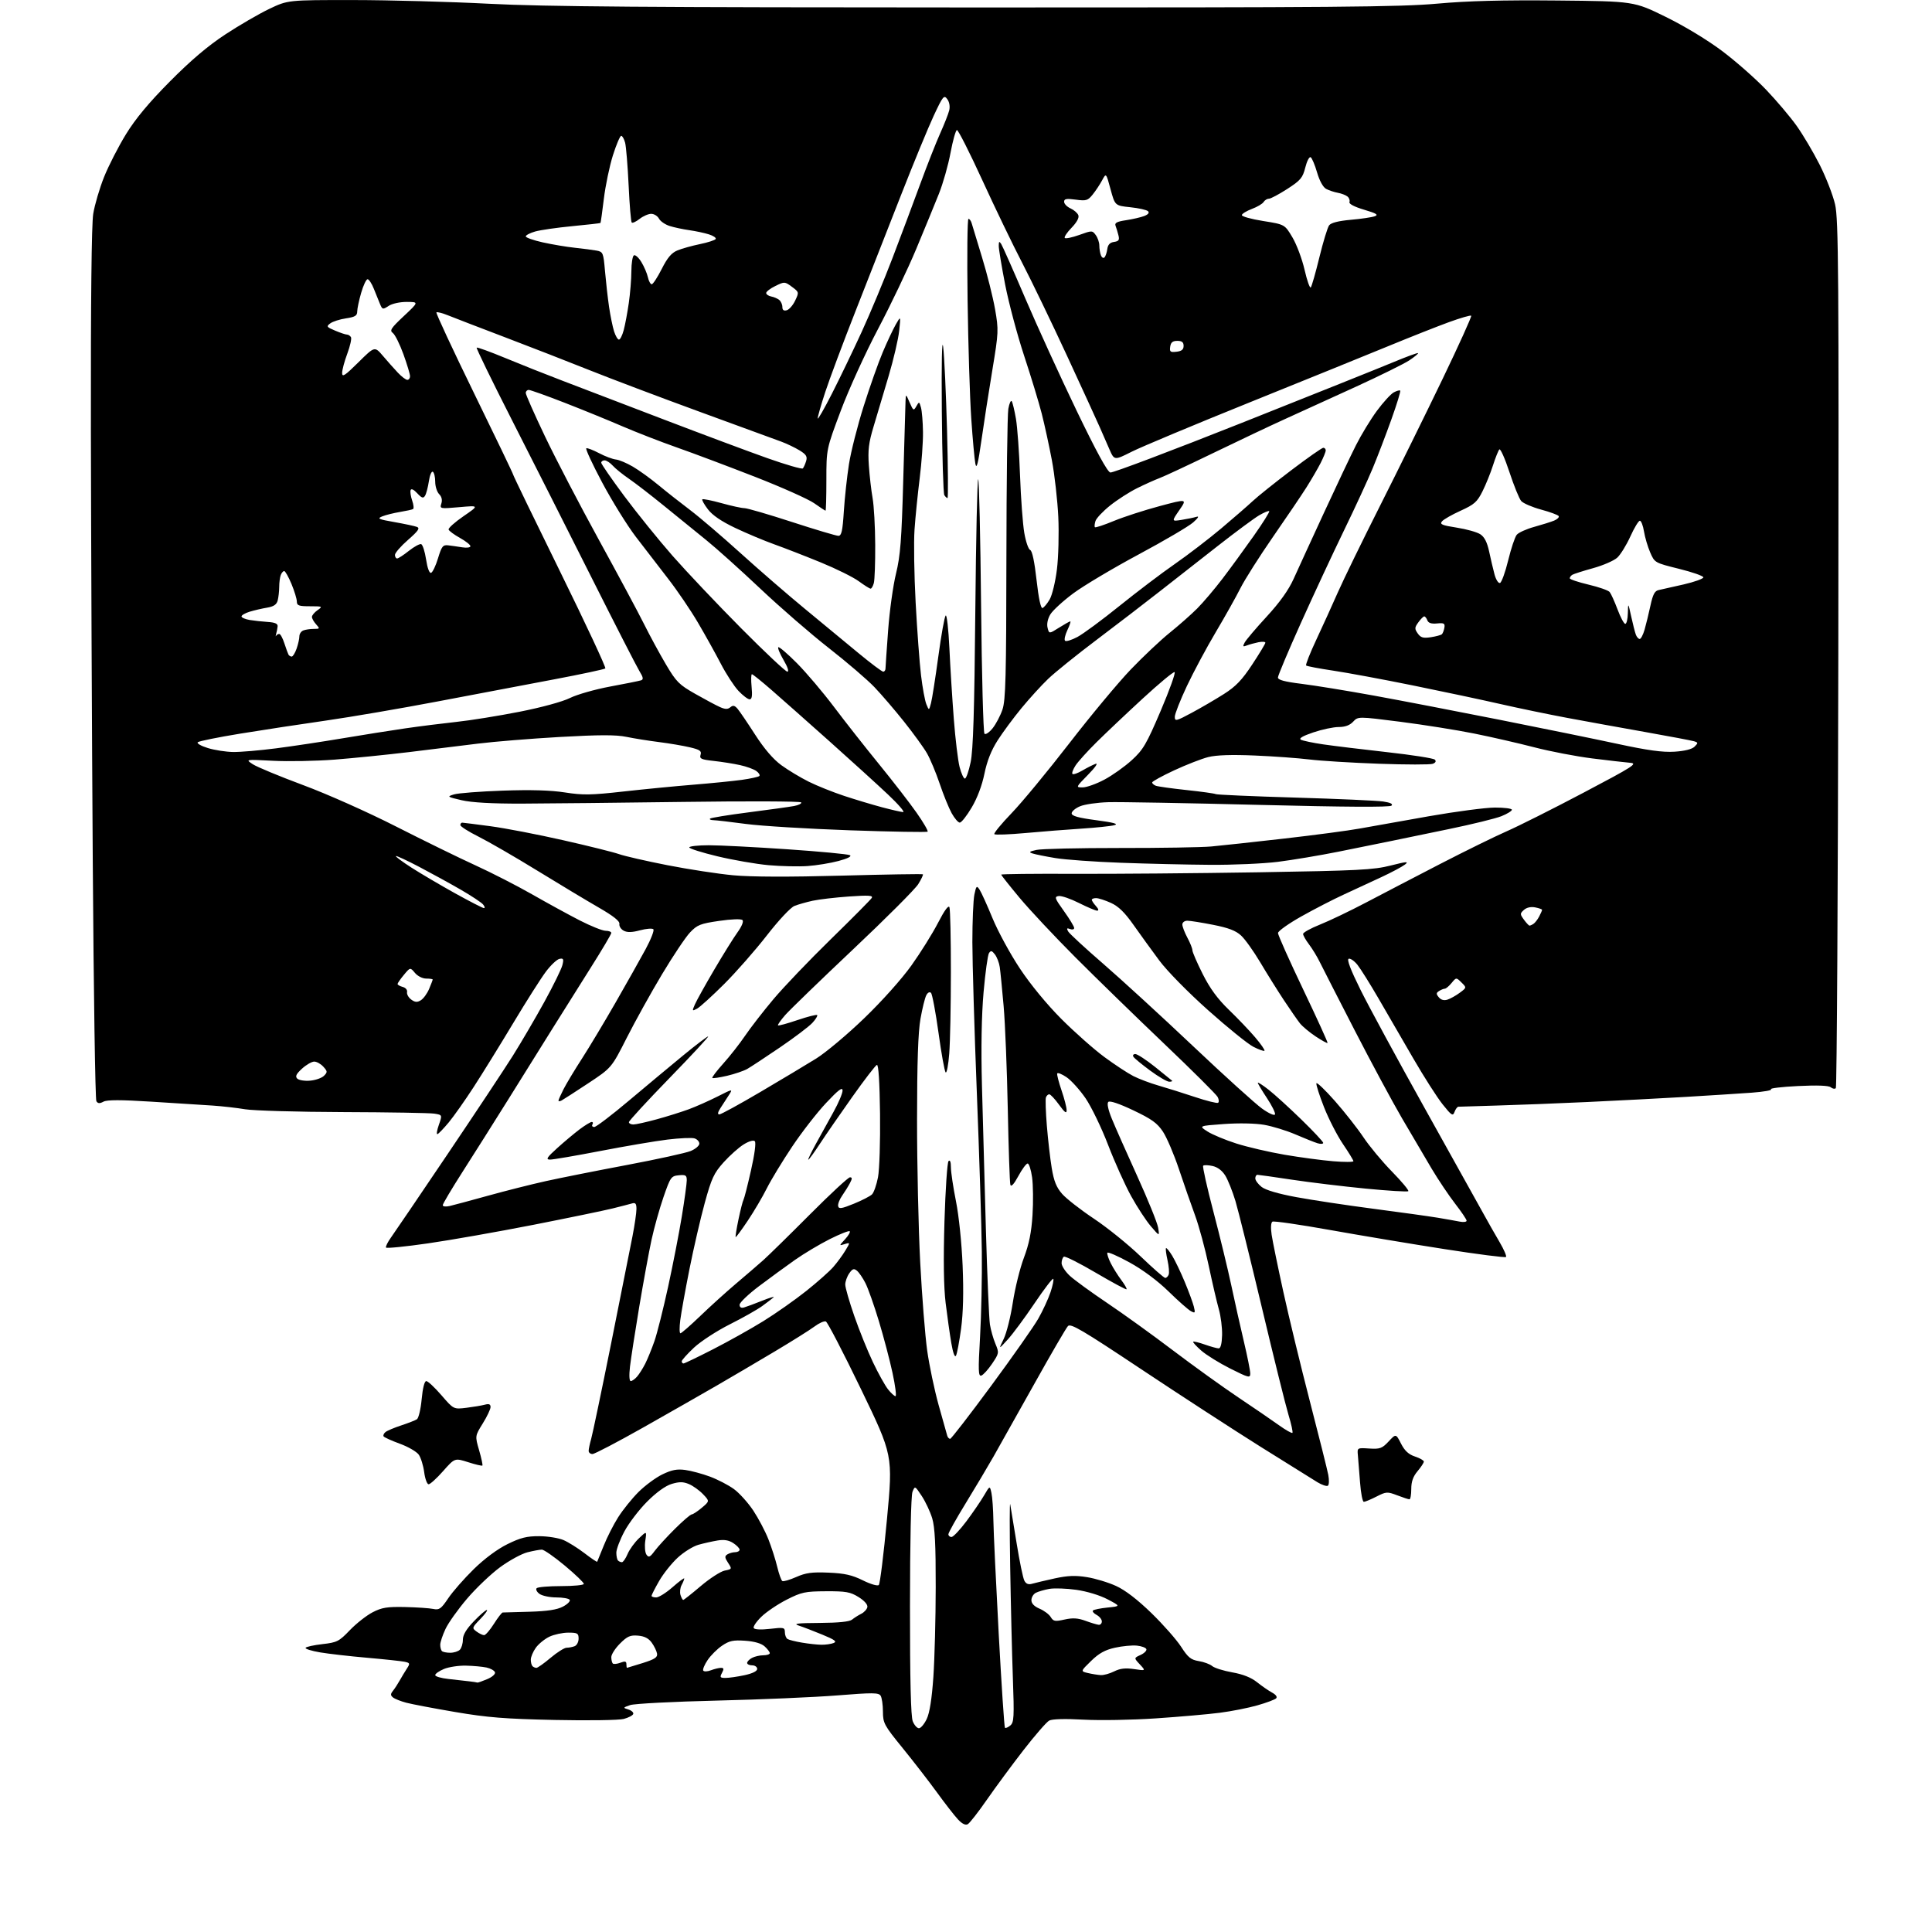 <?xml version="1.0" encoding="UTF-8" standalone="no"?>
<svg 
  version="1.1" 
  xmlns="http://www.w3.org/2000/svg" 
  xmlns:xlink="http://www.w3.org/1999/xlink" 
  xmlns:svg="http://www.w3.org/2000/svg"
  xmlns:rdf="http://www.w3.org/1999/02/22-rdf-syntax-ns#"
  xmlns:cc="http://creativecommons.org/ns#"
  xmlns:dc="http://purl.org/dc/elements/1.1/"
  viewBox="0 0 768 768"
  width="768"
  height="768"
>
<style>svg {background-color: white; }</style>"
<path stroke="none" fill="black" fill-rule="evenodd" d="M384.70,725.15C383.79,725.66 382.43,724.99 380.78,723.21C379.39,721.72 375.64,716.90 372.45,712.50C369.25,708.10 363.11,700.17 358.82,694.89C351.45,685.83 351.00,684.99 350.98,680.39C350.98,677.70 350.56,674.86 350.06,674.07C349.28,672.84 346.91,672.82 332.83,673.95C323.85,674.67 302.32,675.60 285.00,676.01C267.68,676.42 252.15,677.23 250.50,677.80C247.59,678.82 247.57,678.87 249.79,679.55C251.05,679.94 251.92,680.74 251.72,681.33C251.53,681.92 249.82,682.81 247.93,683.31C246.04,683.81 233.70,683.99 220.50,683.71C200.78,683.29 193.73,682.73 181.00,680.56C172.47,679.11 163.70,677.44 161.50,676.86C159.30,676.28 156.93,675.33 156.22,674.76C155.19,673.91 155.19,673.41 156.22,672.11C156.93,671.22 158.13,669.38 158.90,668.00C159.67,666.62 160.95,664.51 161.74,663.29C163.07,661.25 163.00,661.04 160.84,660.58C159.55,660.31 152.88,659.59 146.00,658.99C139.12,658.39 130.69,657.43 127.25,656.85C123.82,656.27 121.22,655.45 121.48,655.03C121.74,654.61 124.76,653.95 128.20,653.56C133.98,652.90 134.78,652.50 139.07,648.02C141.62,645.37 145.68,642.17 148.10,640.92C151.79,639.01 153.88,638.67 161.00,638.82C165.68,638.93 170.72,639.26 172.22,639.58C174.61,640.08 175.34,639.56 178.19,635.32C179.97,632.67 184.54,627.47 188.33,623.76C192.59,619.59 197.71,615.79 201.72,613.82C206.92,611.26 209.42,610.63 214.35,610.66C217.73,610.67 222.07,611.37 224.00,612.20C225.93,613.03 229.68,615.38 232.35,617.42C235.01,619.47 237.28,620.99 237.39,620.82C237.49,620.64 238.65,617.80 239.96,614.50C241.26,611.20 243.86,606.09 245.72,603.15C247.58,600.21 251.22,595.69 253.80,593.11C256.39,590.53 260.67,587.36 263.33,586.08C267.04,584.29 269.14,583.88 272.44,584.34C274.79,584.66 279.21,585.86 282.25,586.99C285.30,588.13 289.56,590.34 291.72,591.91C293.87,593.47 297.34,597.32 299.43,600.45C301.51,603.59 304.22,608.74 305.46,611.91C306.71,615.08 308.28,619.99 308.96,622.84C309.64,625.68 310.56,628.23 310.99,628.49C311.43,628.76 313.91,628.04 316.51,626.89C320.34,625.20 322.77,624.87 329.37,625.15C335.74,625.42 338.70,626.09 342.99,628.21C346.11,629.76 348.85,630.55 349.34,630.06C349.82,629.58 351.28,617.78 352.59,603.84C354.96,578.50 354.96,578.50 342.23,552.15C335.23,537.66 328.96,525.58 328.30,525.31C327.64,525.04 325.61,525.93 323.80,527.29C321.98,528.65 314.88,533.11 308.00,537.21C301.12,541.31 290.77,547.40 285.00,550.74C279.23,554.08 266.07,561.59 255.77,567.41C245.46,573.23 236.35,578.00 235.52,578.00C234.68,578.00 234.00,577.43 234.00,576.74C234.00,576.05 234.45,573.91 235.00,571.99C235.55,570.07 239.13,552.98 242.94,534.00C246.75,515.02 250.57,495.86 251.43,491.40C252.30,486.95 253.00,482.08 253.00,480.58C253.00,478.47 252.61,477.98 251.25,478.38C250.29,478.66 246.80,479.56 243.50,480.38C240.20,481.20 226.03,484.13 212.00,486.89C197.97,489.64 179.16,492.96 170.19,494.25C161.21,495.55 153.68,496.30 153.45,495.93C153.22,495.55 154.12,493.73 155.46,491.87C156.79,490.02 166.84,475.23 177.78,459.00C188.73,442.77 200.45,425.09 203.84,419.71C207.22,414.32 212.88,404.64 216.42,398.21C219.96,391.77 223.17,385.22 223.56,383.65C224.16,381.23 223.99,380.86 222.42,381.16C221.40,381.35 218.98,383.62 217.04,386.20C215.09,388.78 209.23,398.00 204.02,406.69C198.80,415.39 191.72,426.84 188.27,432.15C184.83,437.45 180.39,443.75 178.40,446.15C176.41,448.54 174.39,450.65 173.91,450.83C173.43,451.01 173.67,449.37 174.44,447.18C175.84,443.20 175.84,443.20 172.67,442.69C170.93,442.41 154.62,442.13 136.43,442.07C118.24,442.01 100.69,441.50 97.43,440.95C94.17,440.40 88.35,439.74 84.50,439.48C80.65,439.23 69.77,438.54 60.32,437.94C48.05,437.16 42.57,437.16 41.13,437.93C39.64,438.73 38.91,438.69 38.31,437.75C37.86,437.06 37.22,394.43 36.88,343.00C36.53,291.57 36.20,213.95 36.13,170.50C36.06,119.70 36.39,89.18 37.06,85.00C37.64,81.42 39.58,74.83 41.37,70.35C43.17,65.87 47.08,58.23 50.07,53.37C53.85,47.21 59.13,40.86 67.50,32.42C75.78,24.06 82.60,18.27 89.50,13.73C95.00,10.11 102.86,5.54 106.97,3.57C114.44,-0.00 114.44,-0.00 140.47,0.02C154.79,0.03 179.10,0.70 194.50,1.50C216.63,2.64 257.25,2.95 388.33,2.97C530.12,3.00 556.64,2.78 571.33,1.45C583.53,0.35 597.34,-0.01 619.01,0.20C649.52,0.50 649.52,0.50 662.18,6.72C669.71,10.42 678.83,15.95 684.67,20.35C690.08,24.42 697.88,31.30 702.02,35.63C706.16,39.96 711.63,46.42 714.18,50.00C716.73,53.58 720.87,60.57 723.37,65.53C725.88,70.50 728.62,77.56 729.47,81.23C730.84,87.12 730.99,107.74 730.76,259.86C730.62,354.44 730.17,432.16 729.77,432.56C729.37,432.96 728.47,432.80 727.76,432.21C726.91,431.51 722.42,431.34 714.67,431.72C708.18,432.04 703.38,432.62 704.00,433.00C704.63,433.39 701.17,434.00 696.32,434.36C691.47,434.71 679.62,435.47 670.00,436.04C660.38,436.60 642.83,437.52 631.00,438.07C619.17,438.62 602.98,439.25 595.00,439.47C587.02,439.69 580.15,439.90 579.72,439.94C579.29,439.97 578.60,440.90 578.20,442.00C577.54,443.78 577.03,443.46 573.48,439.01C571.29,436.27 566.04,428.06 561.81,420.76C557.58,413.47 551.37,402.75 548.00,396.94C544.64,391.14 540.86,385.11 539.62,383.55C538.38,381.99 536.81,380.90 536.13,381.12C535.31,381.40 536.88,385.51 540.85,393.52C544.12,400.11 555.50,421.10 566.15,440.18C576.79,459.25 587.19,477.93 589.26,481.68C591.32,485.43 594.41,490.88 596.13,493.79C597.84,496.71 598.98,499.35 598.66,499.67C598.34,500.00 587.37,498.59 574.29,496.55C561.20,494.51 540.66,491.08 528.64,488.93C516.62,486.78 506.34,485.29 505.80,485.63C505.21,485.99 505.09,488.12 505.50,490.87C505.88,493.42 507.97,503.60 510.14,513.50C512.31,523.40 517.05,542.98 520.68,557.00C524.31,571.02 527.61,584.20 528.01,586.27C528.41,588.35 528.33,590.29 527.84,590.60C527.34,590.91 525.49,590.29 523.72,589.22C521.95,588.15 511.73,581.77 501.00,575.05C490.27,568.32 468.97,554.48 453.66,544.29C430.34,528.76 425.61,525.97 424.53,527.13C423.81,527.88 417.82,538.17 411.22,550.00C404.61,561.83 397.28,574.88 394.94,579.00C392.59,583.12 387.60,591.51 383.84,597.64C380.08,603.77 377.00,609.28 377.00,609.89C377.00,610.50 377.56,610.99 378.25,610.98C378.94,610.96 381.60,608.15 384.16,604.73C386.72,601.30 389.87,596.70 391.15,594.51C393.48,590.52 393.48,590.52 394.12,593.51C394.48,595.15 394.82,600.10 394.89,604.50C394.95,608.90 395.91,629.11 397.00,649.42C398.10,669.72 399.22,686.55 399.48,686.81C399.74,687.07 400.70,686.67 401.61,685.91C403.08,684.69 403.19,682.59 402.63,667.02C402.28,657.38 401.80,637.35 401.56,622.50C401.32,607.65 401.33,596.62 401.58,598.00C401.83,599.38 402.97,606.35 404.13,613.50C405.28,620.65 406.66,627.33 407.20,628.34C407.88,629.64 408.81,630.00 410.34,629.55C411.53,629.21 415.55,628.26 419.27,627.44C424.43,626.32 427.49,626.20 432.08,626.94C435.40,627.47 440.62,629.05 443.68,630.46C447.31,632.11 452.20,635.88 457.73,641.25C462.40,645.79 467.69,651.80 469.50,654.60C472.25,658.87 473.40,659.80 476.52,660.31C478.57,660.64 480.98,661.53 481.87,662.29C482.77,663.05 486.36,664.17 489.85,664.79C494.09,665.54 497.36,666.84 499.70,668.71C501.62,670.24 504.32,672.11 505.70,672.85C507.21,673.67 507.84,674.56 507.28,675.12C506.78,675.62 503.42,676.88 499.83,677.90C496.24,678.93 489.52,680.26 484.90,680.85C480.28,681.45 468.85,682.45 459.50,683.08C450.15,683.72 437.21,683.94 430.74,683.59C423.39,683.18 418.26,683.32 417.07,683.96C416.02,684.52 411.42,689.82 406.83,695.73C402.25,701.64 395.71,710.51 392.29,715.43C388.88,720.35 385.46,724.72 384.70,725.15zM365.29,687.00C366.03,687.00 367.42,685.35 368.38,683.34C369.55,680.88 370.42,675.38 371.03,666.59C371.52,659.39 371.95,643.33 371.96,630.91C371.99,614.11 371.63,607.10 370.57,603.56C369.78,600.95 367.91,596.96 366.42,594.70C363.70,590.59 363.70,590.59 362.72,593.04C362.14,594.51 361.74,612.88 361.73,638.50C361.72,667.84 362.07,682.37 362.84,684.25C363.45,685.76 364.55,687.00 365.29,687.00zM189.78,668.85C189.94,668.93 191.66,668.33 193.62,667.51C195.64,666.67 196.99,665.48 196.76,664.76C196.52,664.07 195.02,663.22 193.42,662.87C191.81,662.52 188.12,662.18 185.22,662.12C182.31,662.05 178.38,662.65 176.47,663.45C174.56,664.25 173.00,665.34 173.00,665.88C173.00,666.42 175.36,667.11 178.25,667.42C181.14,667.74 184.85,668.15 186.50,668.35C188.15,668.54 189.63,668.77 189.78,668.85zM288.42,667.00C289.78,667.00 293.17,666.51 295.95,665.92C299.13,665.23 301.00,664.31 301.00,663.42C301.00,662.64 300.10,662.00 299.00,662.00C297.90,662.00 297.00,661.57 297.00,661.04C297.00,660.50 297.87,659.60 298.93,659.04C300.00,658.47 302.02,658.00 303.43,658.00C304.85,658.00 306.00,657.62 306.00,657.15C306.00,656.69 305.08,655.48 303.96,654.47C302.64,653.27 299.91,652.48 296.21,652.22C291.45,651.89 289.92,652.22 287.02,654.19C285.11,655.48 282.53,658.05 281.29,659.90C280.05,661.74 279.27,663.62 279.55,664.08C279.84,664.55 281.21,664.49 282.60,663.96C283.99,663.43 285.79,663.00 286.60,663.00C287.76,663.00 287.84,663.42 287.00,665.00C286.06,666.75 286.24,667.00 288.42,667.00zM437.60,665.88C438.75,665.95 441.14,665.28 442.91,664.40C445.26,663.22 447.38,662.98 450.81,663.49C455.50,664.19 455.50,664.19 453.11,661.63C450.73,659.08 450.73,659.08 453.39,657.87C454.85,657.20 455.89,656.17 455.70,655.58C455.50,654.98 453.81,654.35 451.92,654.16C450.04,653.97 446.12,654.34 443.21,654.99C439.26,655.87 436.85,657.20 433.71,660.27C429.50,664.37 429.50,664.37 432.50,665.07C434.15,665.45 436.44,665.82 437.60,665.88zM213.24,663.00C213.73,663.00 216.28,661.20 218.88,659.00C221.49,656.80 224.35,655.00 225.23,655.00C226.11,655.00 227.55,654.73 228.42,654.39C229.29,654.06 230.00,652.71 230.00,651.39C230.00,649.26 229.56,649.00 225.90,649.00C223.65,649.00 220.26,649.73 218.38,650.62C216.50,651.52 214.07,653.50 212.98,655.03C211.89,656.56 211.00,658.68 211.00,659.74C211.00,660.80 211.30,661.97 211.67,662.33C212.03,662.70 212.74,663.00 213.24,663.00zM249.25,662.99C249.39,662.98 252.20,662.12 255.50,661.08C260.26,659.58 261.44,658.81 261.19,657.35C261.02,656.33 260.08,654.38 259.09,653.00C257.85,651.26 256.18,650.40 253.61,650.19C250.52,649.93 249.36,650.44 246.46,653.34C244.56,655.24 243.00,657.67 243.00,658.73C243.00,659.80 243.27,660.94 243.60,661.27C243.93,661.60 245.28,661.46 246.60,660.96C248.46,660.25 249.00,660.38 249.00,661.52C249.00,662.34 249.11,662.99 249.25,662.99zM178.97,657.00C180.41,657.00 182.14,656.46 182.80,655.80C183.46,655.14 184.00,653.35 184.00,651.82C184.00,649.90 185.34,647.63 188.33,644.52C190.71,642.03 193.05,640.00 193.52,640.00C194.00,640.00 192.84,641.61 190.95,643.57C187.61,647.02 187.56,647.19 189.44,648.57C190.51,649.36 191.86,650.00 192.44,650.00C193.02,650.00 194.78,647.97 196.34,645.50C197.90,643.02 199.48,641.00 199.84,640.99C200.20,640.99 205.00,640.85 210.50,640.69C217.61,640.48 221.45,639.89 223.78,638.65C225.59,637.70 226.80,636.48 226.47,635.96C226.15,635.43 223.74,635.00 221.13,635.00C218.52,635.00 215.51,634.36 214.44,633.58C213.38,632.80 212.88,631.79 213.34,631.33C213.80,630.87 218.18,630.50 223.08,630.50C227.98,630.50 232.03,630.11 232.09,629.63C232.15,629.16 228.75,625.89 224.55,622.38C220.34,618.87 216.22,616.00 215.39,616.00C214.56,616.00 211.98,616.48 209.66,617.06C207.33,617.65 202.45,620.32 198.80,622.99C195.16,625.67 189.25,631.29 185.68,635.48C182.10,639.67 178.23,645.10 177.09,647.54C175.94,649.98 175.00,652.81 175.00,653.82C175.00,654.84 175.30,655.97 175.67,656.33C176.03,656.70 177.52,657.00 178.97,657.00zM326.50,653.81C328.15,653.84 330.34,653.53 331.36,653.13C332.82,652.55 331.85,651.83 326.86,649.78C323.36,648.34 319.15,646.72 317.50,646.19C315.16,645.42 317.00,645.19 325.86,645.14C333.36,645.09 337.72,644.65 338.71,643.82C339.54,643.14 341.17,642.10 342.35,641.51C343.52,640.93 344.62,639.72 344.79,638.84C344.98,637.86 343.61,636.30 341.30,634.86C338.01,632.82 336.28,632.51 328.35,632.55C320.05,632.59 318.61,632.90 312.74,635.88C309.19,637.68 304.65,640.74 302.65,642.69C300.65,644.63 299.29,646.65 299.62,647.19C299.98,647.78 302.58,647.90 306.11,647.49C311.59,646.85 312.00,646.94 312.00,648.84C312.00,649.96 312.47,651.17 313.05,651.53C313.63,651.89 316.22,652.54 318.80,652.97C321.39,653.41 324.85,653.79 326.50,653.81zM436.75,645.88C437.44,645.95 438.00,645.34 438.00,644.54C438.00,643.73 437.06,642.57 435.91,641.95C434.77,641.34 434.12,640.55 434.48,640.19C434.83,639.84 437.46,639.31 440.31,639.02C445.50,638.50 445.50,638.50 440.27,635.75C437.21,634.14 432.06,632.58 427.87,631.98C423.93,631.42 419.08,631.26 417.10,631.61C415.12,631.97 412.71,632.67 411.75,633.17C410.79,633.66 410.00,634.98 410.00,636.09C410.00,637.41 411.11,638.57 413.25,639.48C415.04,640.24 417.03,641.73 417.68,642.80C418.72,644.52 419.38,644.64 423.18,643.79C426.44,643.07 428.48,643.19 431.50,644.30C433.70,645.11 436.06,645.82 436.75,645.88zM271.60,636.00C271.85,636.00 275.00,633.51 278.59,630.46C282.18,627.42 286.45,624.66 288.09,624.33C291.00,623.75 291.03,623.69 289.42,621.24C288.07,619.18 288.02,618.60 289.14,617.89C289.89,617.42 291.29,617.02 292.25,617.02C293.21,617.01 294.00,616.56 294.00,616.02C294.00,615.49 292.87,614.30 291.48,613.40C289.71,612.24 287.86,611.93 285.23,612.37C283.18,612.71 279.77,613.47 277.65,614.07C275.53,614.66 271.81,616.97 269.40,619.20C266.98,621.43 263.65,625.61 262.00,628.50C260.35,631.38 259.00,634.03 259.00,634.37C259.00,634.72 259.84,635.00 260.86,635.00C261.88,635.00 264.81,633.16 267.36,630.92C269.91,628.67 272.00,627.12 272.00,627.48C272.00,627.84 271.53,629.02 270.94,630.10C270.36,631.19 270.17,632.96 270.51,634.04C270.85,635.12 271.34,636.00 271.60,636.00zM247.22,621.00C247.70,621.00 248.72,619.54 249.47,617.75C250.22,615.96 252.25,613.16 253.97,611.52C257.10,608.53 257.10,608.53 256.51,612.52C256.19,614.71 256.40,617.17 256.98,618.00C257.87,619.26 258.39,619.03 260.26,616.50C261.49,614.85 265.10,610.91 268.28,607.75C271.47,604.59 274.47,602.00 274.96,602.00C275.45,602.00 277.26,600.81 278.98,599.36C282.11,596.73 282.11,596.73 279.44,593.94C277.97,592.40 275.44,590.60 273.83,589.93C271.57,588.99 270.01,588.98 267.01,589.88C264.54,590.62 260.96,593.20 257.26,596.90C254.05,600.11 249.97,605.45 248.21,608.76C246.44,612.07 245.00,615.88 245.00,617.22C245.00,618.57 245.30,619.97 245.67,620.33C246.03,620.70 246.73,621.00 247.22,621.00zM542.15,597.00C541.63,597.00 540.95,593.51 540.64,589.25C540.32,584.99 539.94,580.15 539.78,578.50C539.50,575.51 539.51,575.50 544.30,575.81C548.57,576.08 549.41,575.77 552.00,573.00C554.90,569.89 554.90,569.89 556.93,573.86C558.39,576.72 559.94,578.15 562.48,578.99C564.41,579.63 566.00,580.54 566.00,581.00C566.00,581.47 564.88,583.18 563.50,584.82C561.72,586.93 561.00,588.97 561.00,591.89C561.00,594.15 560.68,596.00 560.28,596.00C559.89,596.00 557.70,595.29 555.41,594.41C551.47,592.91 551.05,592.93 547.17,594.91C544.92,596.06 542.66,597.00 542.15,597.00zM170.38,590.02C169.76,590.01 168.97,587.85 168.62,585.21C168.27,582.58 167.30,579.45 166.47,578.26C165.63,577.07 162.25,575.10 158.94,573.90C155.64,572.69 152.73,571.38 152.48,570.97C152.23,570.56 152.58,569.79 153.26,569.25C153.94,568.71 156.75,567.52 159.50,566.62C162.25,565.71 165.05,564.62 165.72,564.19C166.40,563.76 167.25,560.17 167.62,556.21C168.03,551.77 168.74,549.00 169.45,549.00C170.09,549.00 172.80,551.53 175.47,554.62C180.32,560.24 180.32,560.24 185.41,559.62C188.21,559.27 191.51,558.72 192.75,558.38C194.38,557.94 195.00,558.19 195.00,559.32C195.00,560.17 193.61,563.11 191.90,565.85C188.81,570.83 188.81,570.83 190.46,576.52C191.37,579.65 191.95,582.38 191.76,582.58C191.56,582.78 189.00,582.18 186.09,581.24C180.78,579.55 180.78,579.55 176.14,584.79C173.59,587.68 171.00,590.03 170.38,590.02zM377.72,571.95C378.15,571.92 385.48,562.44 394.00,550.88C402.52,539.32 410.96,527.31 412.74,524.18C414.52,521.06 416.70,516.33 417.59,513.69C418.48,511.04 418.97,508.64 418.68,508.35C418.40,508.06 415.02,512.48 411.19,518.16C407.36,523.85 402.58,530.30 400.57,532.50C396.92,536.50 396.92,536.50 398.99,532.23C400.13,529.89 401.76,523.36 402.62,517.73C403.48,512.10 405.45,504.12 407.01,500.00C409.06,494.56 410.01,489.89 410.44,483.00C410.77,477.77 410.69,471.02 410.27,468.00C409.85,464.98 409.05,462.50 408.50,462.51C407.95,462.51 406.29,464.76 404.81,467.50C403.10,470.67 401.95,471.94 401.64,470.99C401.38,470.17 400.92,456.65 400.61,440.95C400.30,425.25 399.56,406.80 398.96,399.95C398.36,393.10 397.67,386.12 397.42,384.42C397.18,382.73 396.31,380.48 395.51,379.42C394.31,377.86 393.87,377.76 393.14,378.87C392.64,379.62 391.68,386.59 390.99,394.37C390.18,403.57 389.95,416.52 390.34,431.50C390.66,444.15 391.36,469.80 391.90,488.50C392.43,507.20 393.16,524.30 393.51,526.50C393.86,528.70 394.84,532.15 395.69,534.17C397.19,537.75 397.16,537.96 394.37,542.10C392.79,544.43 390.86,546.56 390.09,546.81C388.89,547.20 388.81,544.90 389.59,531.39C390.09,522.65 390.41,507.40 390.29,497.50C390.18,487.60 389.29,459.25 388.31,434.50C387.34,409.75 386.54,382.75 386.53,374.50C386.53,366.25 386.89,357.76 387.33,355.63C388.06,352.11 388.25,351.93 389.38,353.63C390.07,354.66 392.39,359.77 394.54,365.00C396.69,370.23 401.59,379.23 405.42,385.00C409.65,391.38 416.14,399.26 421.94,405.08C427.20,410.34 434.88,417.14 439.00,420.18C443.12,423.22 448.31,426.63 450.53,427.76C452.75,428.89 457.25,430.59 460.53,431.53C463.81,432.47 470.30,434.51 474.95,436.06C479.59,437.61 483.75,438.65 484.20,438.38C484.64,438.10 484.56,437.05 484.02,436.04C483.48,435.03 473.92,425.52 462.77,414.90C451.62,404.28 435.74,388.82 427.48,380.55C419.22,372.27 409.21,361.59 405.23,356.81C401.25,352.03 398.00,347.92 398.00,347.68C398.00,347.43 410.94,347.29 426.75,347.36C442.56,347.42 475.66,347.15 500.31,346.75C539.92,346.10 546.01,345.79 552.81,344.06C559.20,342.44 560.16,342.38 558.50,343.67C557.40,344.52 553.24,346.75 549.25,348.61C545.26,350.48 538.51,353.60 534.25,355.56C529.99,357.51 522.35,361.45 517.27,364.31C512.20,367.16 508.03,370.13 508.02,370.90C508.01,371.67 512.51,381.75 518.02,393.29C523.54,404.84 527.90,414.43 527.73,414.60C527.55,414.78 525.42,413.60 522.98,411.99C520.54,410.37 517.74,408.03 516.74,406.78C515.75,405.52 512.86,401.35 510.31,397.50C507.77,393.65 503.55,386.90 500.94,382.50C498.32,378.10 494.91,373.32 493.34,371.88C491.26,369.95 488.30,368.82 482.23,367.63C477.68,366.73 473.07,366.00 471.98,366.00C470.88,366.00 470.00,366.67 470.00,367.50C470.00,368.33 470.90,370.69 472.00,372.74C473.10,374.79 474.00,377.05 474.00,377.76C474.00,378.47 475.84,382.70 478.08,387.17C480.99,392.95 483.99,397.05 488.49,401.40C491.97,404.75 496.68,409.69 498.96,412.37C501.24,415.04 502.89,417.44 502.65,417.69C502.40,417.94 500.41,417.23 498.24,416.12C496.06,415.01 487.98,408.48 480.26,401.59C472.22,394.42 463.93,385.98 460.82,381.79C457.84,377.78 453.23,371.42 450.57,367.64C447.10,362.71 444.60,360.27 441.62,358.92C439.36,357.89 436.71,357.03 435.75,357.02C434.79,357.01 434.00,357.30 434.00,357.67C434.00,358.04 434.74,359.17 435.65,360.17C436.69,361.31 436.87,362.00 436.13,362.00C435.48,362.00 432.22,360.62 428.88,358.94C425.55,357.26 421.93,356.02 420.84,356.19C419.05,356.47 419.25,357.05 422.93,362.17C425.17,365.29 427.00,368.32 427.00,368.89C427.00,369.47 426.26,369.65 425.36,369.31C424.09,368.82 423.92,369.03 424.61,370.26C425.10,371.12 431.35,376.89 438.50,383.08C445.65,389.27 461.72,403.99 474.21,415.81C486.70,427.63 499.07,438.82 501.70,440.69C504.42,442.63 506.63,443.61 506.84,442.98C507.04,442.38 505.58,439.44 503.60,436.46C501.62,433.47 500.00,430.76 500.00,430.43C500.00,430.10 501.91,431.32 504.25,433.15C506.59,434.97 512.44,440.29 517.25,444.97C522.06,449.65 526.00,453.85 526.00,454.31C526.00,454.76 524.99,454.83 523.75,454.46C522.51,454.08 518.58,452.51 515.00,450.97C511.43,449.43 505.80,447.70 502.50,447.13C498.95,446.52 492.41,446.40 486.50,446.82C476.50,447.55 476.50,447.55 480.00,449.79C481.93,451.02 487.09,453.17 491.48,454.57C495.87,455.97 504.50,457.97 510.66,459.03C516.81,460.08 525.49,461.24 529.93,461.61C534.37,461.98 538.00,461.97 538.00,461.59C538.00,461.20 536.12,458.12 533.82,454.74C531.53,451.36 528.15,444.77 526.31,440.09C524.47,435.41 523.11,431.16 523.29,430.63C523.46,430.11 526.78,433.28 530.66,437.68C534.54,442.08 539.64,448.57 541.99,452.09C544.34,455.62 549.44,461.75 553.33,465.72C557.21,469.69 560.14,473.20 559.82,473.51C559.51,473.83 551.88,473.36 542.88,472.49C533.87,471.61 520.70,470.02 513.60,468.95C506.51,467.88 500.32,467.00 499.85,467.00C499.38,467.00 499.00,467.64 499.00,468.43C499.00,469.21 500.12,470.74 501.50,471.82C503.07,473.06 508.16,474.56 515.25,475.87C521.44,477.02 535.27,479.11 546.00,480.51C556.73,481.91 568.20,483.51 571.50,484.06C574.80,484.61 578.74,485.31 580.25,485.61C581.76,485.91 583.00,485.75 583.00,485.25C583.00,484.76 580.96,481.73 578.47,478.52C575.99,475.32 571.78,469.05 569.12,464.60C566.47,460.14 561.15,451.10 557.30,444.50C553.45,437.90 544.98,422.15 538.47,409.50C531.96,396.85 525.75,384.70 524.67,382.50C523.60,380.30 521.65,377.11 520.36,375.41C519.06,373.70 518.00,371.84 518.00,371.26C518.00,370.68 521.04,369.00 524.75,367.52C528.46,366.04 536.67,362.11 543.00,358.78C549.33,355.45 562.60,348.55 572.50,343.43C582.40,338.32 594.30,332.48 598.93,330.45C603.57,328.42 617.30,321.53 629.43,315.13C649.30,304.66 651.15,303.47 648.00,303.22C646.08,303.06 639.27,302.28 632.89,301.48C626.50,300.67 616.15,298.69 609.89,297.06C603.62,295.44 592.88,292.97 586.00,291.59C579.12,290.20 565.93,288.11 556.68,286.92C539.86,284.78 539.86,284.78 537.89,286.89C536.56,288.32 534.70,289.00 532.16,289.00C530.08,289.00 525.54,289.96 522.06,291.14C517.88,292.55 516.20,293.53 517.12,294.04C517.88,294.46 521.88,295.30 526.00,295.90C530.12,296.50 541.58,297.90 551.45,299.00C561.32,300.10 569.83,301.43 570.36,301.96C570.99,302.59 570.70,303.18 569.55,303.62C568.56,304.00 558.92,303.99 548.13,303.60C537.33,303.21 524.90,302.45 520.50,301.90C516.10,301.36 506.33,300.65 498.78,300.33C489.56,299.94 483.50,300.14 480.29,300.95C477.67,301.61 471.58,303.98 466.76,306.22C461.94,308.46 458.00,310.63 458.00,311.04C458.00,311.45 458.66,312.04 459.46,312.35C460.26,312.65 465.78,313.43 471.71,314.06C477.64,314.69 482.84,315.42 483.26,315.67C483.68,315.93 497.86,316.55 514.76,317.05C531.67,317.55 547.45,318.25 549.83,318.61C552.71,319.04 553.82,319.58 553.15,320.25C552.48,320.92 534.87,320.82 500.33,319.95C471.82,319.23 444.93,318.75 440.58,318.88C436.22,319.01 431.16,319.74 429.33,320.51C427.50,321.27 426.00,322.54 426.00,323.32C426.00,324.36 428.60,325.09 435.75,326.04C442.76,326.97 444.79,327.53 442.97,328.03C441.57,328.40 435.72,329.02 429.97,329.39C424.21,329.76 414.18,330.55 407.69,331.14C401.19,331.73 395.60,331.94 395.27,331.60C394.93,331.27 398.02,327.51 402.12,323.25C406.23,318.99 416.54,306.50 425.04,295.51C433.54,284.51 444.55,271.29 449.50,266.12C454.45,260.96 461.43,254.38 465.00,251.51C468.57,248.64 473.48,244.31 475.89,241.90C478.30,239.48 482.85,234.12 485.99,230.00C489.13,225.88 494.69,218.26 498.34,213.08C502.00,207.89 504.78,203.45 504.54,203.20C504.29,202.95 502.46,203.71 500.48,204.88C498.50,206.05 491.17,211.47 484.19,216.94C477.21,222.40 466.77,230.58 461.00,235.10C455.23,239.63 443.98,248.26 436.00,254.28C428.02,260.29 419.32,267.31 416.66,269.86C413.99,272.41 409.22,277.65 406.05,281.50C402.88,285.35 398.61,291.12 396.56,294.33C394.03,298.29 392.35,302.54 391.32,307.59C390.38,312.22 388.47,317.29 386.25,321.01C384.30,324.31 382.18,327.00 381.53,327.00C380.89,327.00 379.44,325.31 378.30,323.25C377.16,321.19 375.01,315.90 373.53,311.50C372.04,307.10 369.77,301.67 368.47,299.42C367.18,297.18 363.10,291.56 359.41,286.92C355.73,282.29 350.41,276.09 347.60,273.15C344.80,270.21 336.66,263.23 329.52,257.65C322.38,252.07 310.10,241.43 302.24,234.00C294.37,226.57 284.69,217.88 280.72,214.68C276.75,211.48 269.23,205.37 264.00,201.11C258.77,196.85 252.47,191.99 250.00,190.30C247.53,188.61 244.64,186.28 243.60,185.12C242.55,183.95 241.08,183.00 240.35,183.00C239.61,183.00 239.00,183.42 239.00,183.94C239.00,184.46 243.12,190.42 248.15,197.19C253.19,203.96 261.85,214.67 267.40,221.00C272.96,227.32 285.21,240.26 294.63,249.75C304.05,259.24 312.31,267.00 312.98,267.00C313.71,267.00 313.14,265.21 311.51,262.42C310.03,259.90 309.07,257.59 309.38,257.29C309.69,256.98 313.02,259.83 316.78,263.61C320.54,267.40 327.17,275.23 331.52,281.00C335.86,286.77 343.94,297.04 349.46,303.81C354.98,310.59 361.70,319.26 364.38,323.10C367.07,326.93 369.03,330.31 368.74,330.59C368.45,330.88 354.56,330.64 337.86,330.06C321.16,329.47 302.55,328.34 296.50,327.53C290.45,326.72 284.64,326.05 283.58,326.03C282.53,326.01 281.93,325.73 282.26,325.41C282.59,325.08 289.48,323.96 297.58,322.92C305.67,321.88 313.80,320.75 315.64,320.41C317.48,320.06 318.75,319.41 318.48,318.96C318.20,318.51 297.16,318.42 271.73,318.77C246.31,319.11 217.40,319.42 207.50,319.45C195.45,319.48 187.52,319.03 183.50,318.10C177.69,316.74 177.60,316.67 180.50,315.78C182.15,315.28 190.86,314.61 199.86,314.29C211.03,313.90 218.87,314.12 224.57,315.01C231.73,316.13 234.99,316.07 247.70,314.65C255.84,313.74 268.35,312.52 275.50,311.94C282.65,311.36 291.36,310.49 294.86,310.01C298.35,309.52 301.50,308.83 301.85,308.48C302.21,308.13 301.67,307.23 300.67,306.50C299.66,305.76 296.74,304.70 294.17,304.14C291.60,303.57 286.89,302.83 283.71,302.48C278.70,301.93 277.99,301.60 278.49,300.03C278.96,298.54 278.22,298.01 274.28,297.08C271.65,296.45 266.12,295.51 262.00,294.99C257.88,294.47 252.03,293.54 249.00,292.91C244.86,292.06 238.29,292.07 222.50,292.96C210.95,293.62 196.32,294.81 190.00,295.60C183.68,296.40 171.30,297.92 162.50,298.98C153.70,300.04 140.43,301.38 133.01,301.96C125.59,302.53 114.57,302.74 108.51,302.42C97.50,301.84 97.50,301.84 100.50,303.80C102.15,304.88 111.15,308.61 120.50,312.09C130.11,315.66 146.20,322.83 157.50,328.58C168.50,334.17 182.68,341.11 189.00,343.99C195.32,346.87 205.45,352.06 211.50,355.51C217.55,358.97 226.10,363.64 230.50,365.90C234.90,368.15 239.51,370.00 240.75,370.00C241.99,370.00 243.00,370.39 243.00,370.86C243.00,371.34 239.34,377.53 234.86,384.61C230.38,391.70 223.49,402.68 219.54,409.00C215.60,415.32 207.74,427.93 202.07,437.00C196.40,446.07 188.22,459.04 183.88,465.81C179.55,472.58 176.00,478.55 176.00,479.08C176.00,479.61 177.22,479.76 178.75,479.41C180.26,479.06 187.12,477.22 194.00,475.31C200.88,473.40 211.22,470.79 217.00,469.51C222.78,468.23 237.32,465.34 249.32,463.08C261.32,460.82 272.68,458.32 274.57,457.54C276.46,456.75 278.00,455.43 278.00,454.62C278.00,453.80 277.14,452.86 276.09,452.53C275.04,452.19 270.20,452.41 265.34,453.00C260.48,453.59 248.45,455.64 238.62,457.54C228.78,459.44 219.78,460.98 218.62,460.96C216.87,460.93 217.37,460.13 221.50,456.39C224.25,453.90 228.26,450.55 230.40,448.93C232.55,447.32 234.71,446.00 235.21,446.00C235.71,446.00 235.84,446.45 235.50,447.00C235.16,447.55 235.49,448.00 236.23,448.00C236.96,448.00 243.18,443.28 250.03,437.50C256.89,431.73 266.61,423.63 271.63,419.50C276.65,415.38 281.09,412.00 281.49,412.00C281.90,412.00 274.97,419.46 266.11,428.57C257.25,437.68 250.00,445.56 250.00,446.07C250.00,446.58 250.80,447.00 251.77,447.00C252.74,447.00 256.91,446.08 261.02,444.95C265.13,443.83 270.86,442.03 273.75,440.97C276.64,439.90 281.79,437.62 285.19,435.90C291.37,432.78 291.37,432.78 289.69,435.39C288.76,436.83 287.27,439.12 286.38,440.50C285.31,442.16 285.16,443.00 285.94,443.00C286.59,443.00 293.95,438.97 302.31,434.05C310.66,429.13 320.62,423.17 324.43,420.80C328.24,418.44 336.83,411.23 343.51,404.79C350.59,397.98 358.44,389.19 362.30,383.79C365.95,378.68 370.71,371.05 372.89,366.82C375.45,361.86 377.05,359.68 377.42,360.66C377.74,361.49 378.00,373.04 377.99,386.33C377.99,399.62 377.70,414.23 377.34,418.80C376.99,423.36 376.34,426.74 375.91,426.30C375.48,425.86 374.20,418.77 373.07,410.55C371.93,402.33 370.59,395.19 370.09,394.69C369.55,394.15 368.79,394.53 368.21,395.64C367.67,396.66 366.63,400.88 365.90,405.00C364.97,410.22 364.55,422.36 364.54,445.00C364.53,462.88 365.10,488.46 365.80,501.86C366.50,515.27 367.75,531.02 368.57,536.86C369.39,542.71 371.43,552.45 373.11,558.50C374.78,564.55 376.33,570.06 376.55,570.75C376.76,571.44 377.29,571.98 377.72,571.95zM513.76,569.58C514.02,569.32 513.30,566.04 512.16,562.30C511.03,558.56 506.30,539.49 501.65,519.93C497.00,500.37 492.25,481.24 491.11,477.43C489.96,473.62 488.15,469.08 487.09,467.35C485.85,465.33 484.01,463.94 482.00,463.50C480.27,463.12 478.60,463.07 478.28,463.39C477.96,463.71 479.80,471.96 482.37,481.74C484.94,491.51 488.13,504.68 489.47,511.00C490.81,517.33 493.05,527.33 494.45,533.24C495.85,539.15 497.00,544.89 497.00,546.00C497.00,547.86 496.37,547.71 489.05,544.03C484.68,541.83 479.49,538.61 477.52,536.88C475.55,535.15 474.10,533.56 474.31,533.36C474.52,533.15 476.61,533.66 478.97,534.49C481.32,535.32 483.79,536.00 484.46,536.00C485.22,536.00 485.71,534.10 485.80,530.75C485.88,527.86 485.30,523.25 484.52,520.50C483.74,517.75 481.92,509.95 480.49,503.17C479.06,496.40 476.62,487.40 475.07,483.17C473.51,478.95 470.63,470.68 468.66,464.79C466.69,458.90 463.83,452.18 462.29,449.86C460.02,446.43 457.82,444.85 450.50,441.37C444.88,438.70 441.15,437.45 440.56,438.04C439.98,438.62 440.50,441.14 441.98,444.74C443.27,447.91 447.81,458.15 452.06,467.50C456.31,476.85 460.05,486.07 460.37,488.00C460.95,491.50 460.95,491.50 457.52,487.50C455.63,485.30 452.09,479.90 449.66,475.50C447.23,471.10 443.10,461.93 440.48,455.11C437.87,448.30 433.84,439.98 431.55,436.61C429.25,433.25 425.83,429.46 423.95,428.19C422.07,426.93 420.41,426.27 420.25,426.74C420.10,427.21 420.88,430.23 421.98,433.45C423.09,436.68 424.00,440.21 424.00,441.31C424.00,442.82 423.28,442.30 420.99,439.15C419.34,436.87 417.59,435.00 417.10,435.00C416.61,435.00 416.01,435.56 415.77,436.25C415.53,436.94 415.69,442.00 416.14,447.50C416.59,453.00 417.46,460.58 418.08,464.33C418.94,469.52 419.94,472.00 422.22,474.60C423.88,476.49 429.57,480.93 434.87,484.46C440.17,487.99 448.52,494.73 453.42,499.44C458.33,504.15 462.73,508.00 463.20,508.00C463.68,508.00 464.29,507.40 464.57,506.67C464.86,505.93 464.64,503.36 464.10,500.94C463.56,498.53 463.29,496.38 463.50,496.16C463.72,495.95 464.82,497.29 465.95,499.14C467.08,500.99 469.32,505.65 470.92,509.50C472.53,513.35 474.16,517.79 474.56,519.36C475.20,521.94 475.09,522.12 473.39,521.20C472.35,520.65 468.34,517.11 464.49,513.34C460.12,509.09 454.27,504.73 448.99,501.83C444.32,499.26 440.36,497.54 440.19,498.01C440.02,498.48 440.63,500.36 441.56,502.18C442.48,504.01 444.35,506.99 445.72,508.82C447.08,510.64 448.03,512.30 447.82,512.51C447.61,512.72 442.12,509.77 435.62,505.95C429.13,502.13 423.40,499.25 422.90,499.56C422.41,499.87 422.00,501.02 422.00,502.12C422.00,503.21 423.46,505.47 425.25,507.13C427.04,508.79 433.70,513.64 440.05,517.91C446.41,522.18 458.22,530.69 466.31,536.83C474.40,542.96 486.08,551.36 492.26,555.50C498.44,559.64 505.70,564.60 508.39,566.54C511.08,568.47 513.50,569.84 513.76,569.58zM355.97,555.00C356.42,555.00 355.89,550.84 354.79,545.75C353.70,540.66 351.25,531.39 349.36,525.14C347.47,518.88 345.07,512.10 344.03,510.07C343.00,508.03 341.48,505.81 340.66,505.14C339.45,504.13 338.89,504.32 337.59,506.17C336.72,507.42 336.00,509.43 336.00,510.63C336.00,511.83 337.62,517.46 339.60,523.15C341.57,528.84 344.91,537.10 347.01,541.50C349.10,545.90 351.79,550.74 352.98,552.25C354.17,553.76 355.52,555.00 355.97,555.00zM250.73,549.00C251.26,549.00 252.38,548.21 253.22,547.25C254.07,546.29 255.54,543.96 256.49,542.09C257.44,540.21 259.09,536.16 260.16,533.09C261.23,530.01 263.67,520.30 265.59,511.50C267.51,502.70 269.96,490.10 271.04,483.50C272.12,476.90 273.00,470.46 273.00,469.19C273.00,467.19 272.57,466.92 269.82,467.19C266.80,467.48 266.50,467.91 263.75,475.85C262.17,480.44 260.02,488.09 258.99,492.85C257.96,497.61 255.76,509.60 254.10,519.50C252.45,529.40 250.80,540.09 250.43,543.25C250.03,546.72 250.15,549.00 250.73,549.00zM271.71,542.00C272.09,542.00 277.37,539.47 283.42,536.37C289.47,533.28 298.48,528.24 303.43,525.18C308.37,522.12 316.04,516.73 320.46,513.21C324.88,509.69 329.74,505.39 331.24,503.65C332.75,501.92 334.90,499.01 336.00,497.18C338.01,493.86 338.01,493.86 335.76,494.55C333.50,495.25 333.50,495.25 335.92,492.63C337.25,491.19 338.09,489.75 337.77,489.44C337.46,489.13 333.90,490.54 329.85,492.57C325.81,494.60 319.57,498.33 316.00,500.84C312.43,503.36 306.01,508.04 301.75,511.25C297.49,514.46 294.00,517.80 294.00,518.66C294.00,519.68 294.62,520.06 295.75,519.74C296.71,519.47 299.98,518.26 303.00,517.05C306.02,515.84 308.05,515.25 307.50,515.73C306.95,516.22 304.92,517.77 302.98,519.18C301.05,520.59 295.26,523.86 290.12,526.44C284.98,529.02 278.57,533.19 275.88,535.70C273.20,538.22 271.00,540.66 271.00,541.14C271.00,541.61 271.32,542.00 271.71,542.00zM380.02,538.90C379.55,539.76 378.84,537.87 378.16,533.90C377.56,530.38 376.55,523.23 375.91,518.00C375.14,511.64 374.98,500.90 375.44,485.50C375.82,472.85 376.55,462.07 377.06,461.55C377.65,460.96 378.00,461.90 378.00,464.05C378.01,465.95 378.91,472.00 380.01,477.50C381.17,483.27 382.29,494.13 382.66,503.18C383.09,513.69 382.89,521.93 382.04,528.18C381.35,533.31 380.44,538.13 380.02,538.90zM270.48,530.00C270.88,530.00 274.43,526.91 278.36,523.13C282.29,519.35 288.65,513.59 292.50,510.33C296.35,507.08 301.25,502.86 303.39,500.96C305.52,499.06 313.88,490.86 321.96,482.75C330.04,474.64 337.20,468.00 337.86,468.00C338.80,468.00 338.80,468.51 337.89,470.25C337.25,471.49 335.85,473.74 334.79,475.26C333.72,476.77 333.00,478.66 333.18,479.46C333.44,480.66 334.56,480.48 339.42,478.50C342.68,477.17 345.93,475.49 346.65,474.77C347.37,474.05 348.44,471.00 349.02,467.98C349.60,464.96 349.96,453.63 349.83,442.74C349.67,430.10 349.22,423.09 348.58,423.31C348.03,423.49 343.61,429.23 338.77,436.07C333.92,442.91 328.12,451.31 325.87,454.75C323.62,458.19 321.57,461.00 321.32,461.00C321.07,461.00 322.41,458.19 324.30,454.75C326.18,451.31 329.35,445.57 331.34,442.00C333.33,438.43 334.95,434.60 334.93,433.50C334.92,431.99 333.30,433.21 328.39,438.44C324.80,442.25 318.72,450.07 314.88,455.82C311.04,461.56 306.51,469.01 304.82,472.38C303.14,475.75 299.72,481.55 297.23,485.27C294.74,488.99 292.58,491.91 292.43,491.76C292.27,491.60 292.79,488.40 293.58,484.63C294.37,480.87 295.26,477.39 295.56,476.91C295.85,476.43 297.19,471.20 298.52,465.29C299.97,458.91 300.59,454.19 300.05,453.65C299.51,453.11 297.72,453.63 295.62,454.93C293.68,456.13 290.10,459.32 287.66,462.03C283.79,466.34 282.86,468.34 280.14,478.22C278.44,484.43 275.71,496.25 274.07,504.50C272.43,512.75 270.79,521.86 270.42,524.75C270.05,527.64 270.07,530.00 270.48,530.00zM223.25,437.45C222.56,437.82 222.00,437.85 222.00,437.52C222.00,437.19 222.91,435.15 224.01,432.98C225.12,430.81 228.42,425.31 231.36,420.77C234.29,416.22 240.30,406.20 244.72,398.50C249.14,390.80 254.49,381.28 256.63,377.34C258.76,373.40 260.15,369.82 259.72,369.39C259.29,368.96 256.90,369.15 254.42,369.81C251.18,370.68 249.34,370.72 247.92,369.96C246.83,369.37 246.06,368.17 246.22,367.28C246.41,366.17 243.82,364.11 238.00,360.76C233.32,358.07 222.30,351.44 213.50,346.04C204.70,340.63 194.24,334.59 190.25,332.59C186.26,330.60 183.00,328.53 183.00,327.99C183.00,327.44 183.34,327.01 183.75,327.02C184.16,327.03 189.22,327.67 195.00,328.44C200.78,329.21 213.73,331.70 223.78,333.98C233.84,336.25 243.87,338.75 246.08,339.53C248.29,340.31 256.94,342.29 265.31,343.93C273.68,345.57 285.47,347.38 291.52,347.94C298.67,348.60 313.66,348.65 334.50,348.08C352.10,347.60 366.66,347.37 366.86,347.55C367.06,347.74 366.24,349.49 365.03,351.44C363.83,353.40 352.17,365.07 339.12,377.38C326.08,389.70 313.94,401.44 312.14,403.49C310.35,405.54 309.05,407.39 309.27,407.60C309.49,407.82 312.96,406.87 317.00,405.50C321.04,404.13 324.56,403.23 324.84,403.51C325.12,403.78 324.25,405.18 322.92,406.62C321.59,408.06 315.79,412.45 310.03,416.37C304.27,420.29 298.42,424.14 297.03,424.93C295.64,425.71 292.04,426.93 289.04,427.64C286.04,428.34 283.39,428.73 283.16,428.50C282.93,428.27 284.89,425.70 287.50,422.79C290.12,419.88 294.04,414.89 296.20,411.70C298.37,408.50 303.43,401.98 307.45,397.20C311.47,392.41 321.72,381.69 330.24,373.37C338.76,365.05 346.09,357.66 346.52,356.96C347.16,355.94 345.34,355.82 337.50,356.37C332.10,356.75 325.62,357.51 323.09,358.05C320.57,358.60 317.29,359.53 315.81,360.12C314.28,360.73 309.54,365.79 304.83,371.85C300.28,377.71 292.64,386.40 287.87,391.17C283.09,395.93 278.25,400.33 277.10,400.95C275.11,402.01 275.07,401.93 276.23,399.28C276.89,397.75 280.34,391.55 283.90,385.50C287.45,379.45 291.64,372.73 293.20,370.57C294.87,368.26 295.67,366.27 295.15,365.75C294.62,365.22 290.80,365.35 285.88,366.07C278.41,367.15 277.15,367.65 274.30,370.66C272.54,372.51 267.54,379.99 263.18,387.27C258.82,394.54 252.52,405.90 249.17,412.50C243.09,424.50 243.09,424.50 233.80,430.64C228.68,434.02 223.94,437.08 223.25,437.45zM123.25,429.58C125.41,429.40 127.90,428.53 128.77,427.66C130.23,426.20 130.21,425.89 128.53,424.03C127.52,422.91 125.89,422.00 124.91,422.00C123.93,422.00 121.74,423.26 120.06,424.80C117.74,426.92 117.28,427.88 118.16,428.76C118.79,429.39 121.09,429.77 123.25,429.58zM464.78,430.00C463.92,430.00 460.52,428.01 457.22,425.58C453.92,423.15 450.92,420.68 450.55,420.08C450.18,419.49 450.53,419.00 451.31,419.00C452.10,419.00 455.61,421.29 459.12,424.09C462.63,426.89 465.69,429.37 465.92,429.59C466.15,429.82 465.63,430.00 464.78,430.00zM167.27,397.63C168.30,397.01 169.79,394.98 170.57,393.13C171.36,391.27 172.00,389.59 172.00,389.38C172.00,389.17 170.83,389.00 169.41,389.00C167.95,389.00 166.01,388.02 164.95,386.75C163.07,384.50 163.07,384.50 160.57,387.50C159.20,389.15 158.06,390.79 158.04,391.13C158.02,391.48 158.93,392.01 160.06,392.31C161.23,392.61 161.99,393.51 161.81,394.37C161.64,395.20 162.38,396.54 163.45,397.33C164.96,398.44 165.83,398.51 167.27,397.63zM575.37,397.38C576.52,397.02 578.72,395.79 580.25,394.66C583.04,392.59 583.04,392.59 580.96,390.55C578.88,388.50 578.88,388.50 577.03,390.75C576.01,391.99 574.80,393.01 574.34,393.02C573.88,393.02 572.85,393.44 572.06,393.94C570.87,394.70 570.85,395.11 571.96,396.45C572.81,397.48 574.02,397.81 575.37,397.38zM608.00,367.95C608.27,367.96 609.00,367.64 609.60,367.23C610.21,366.83 611.22,365.52 611.85,364.32C612.48,363.11 613.00,361.93 613.00,361.68C613.00,361.44 611.76,360.99 610.25,360.70C608.54,360.37 606.86,360.74 605.79,361.70C604.18,363.15 604.18,363.37 605.79,365.59C606.73,366.88 607.73,367.94 608.00,367.95zM192.37,360.99C192.85,361.00 192.70,360.35 192.04,359.55C191.37,358.75 187.38,356.10 183.17,353.67C178.95,351.23 171.50,347.14 166.62,344.58C161.74,342.02 157.57,340.09 157.37,340.30C157.16,340.51 159.95,342.57 163.56,344.89C167.17,347.21 174.94,351.78 180.81,355.05C186.69,358.31 191.89,360.99 192.37,360.99zM321.00,344.27C317.43,344.52 310.45,344.36 305.50,343.92C300.55,343.47 291.44,341.89 285.25,340.41C279.06,338.93 274.00,337.33 274.00,336.86C274.00,336.39 277.49,336.00 281.75,336.00C286.01,335.99 300.07,336.72 313.00,337.60C325.93,338.48 337.10,339.54 337.84,339.95C338.68,340.41 337.00,341.27 333.34,342.25C330.13,343.11 324.57,344.02 321.00,344.27zM481.00,343.78C471.93,343.72 455.95,343.35 445.50,342.96C435.05,342.58 423.35,341.74 419.50,341.09C415.65,340.45 411.60,339.64 410.50,339.28C408.86,338.76 409.12,338.50 412.00,337.86C413.93,337.42 428.77,337.08 445.00,337.09C461.23,337.11 477.65,336.84 481.50,336.49C485.35,336.14 498.40,334.72 510.50,333.34C522.60,331.96 536.10,330.17 540.50,329.36C544.90,328.56 557.27,326.35 568.00,324.47C578.73,322.59 590.54,321.03 594.25,321.02C597.96,321.01 601.00,321.40 601.00,321.89C601.00,322.38 599.11,323.54 596.81,324.46C594.50,325.38 585.17,327.67 576.06,329.55C566.95,331.43 556.35,333.62 552.50,334.42C548.65,335.22 539.42,337.09 532.00,338.57C524.58,340.06 513.77,341.86 508.00,342.59C502.23,343.31 490.07,343.85 481.00,343.78zM359.00,322.82C359.82,322.87 357.12,319.72 353.00,315.84C348.88,311.95 338.38,302.41 329.67,294.63C320.96,286.86 310.61,277.69 306.67,274.26C302.73,270.83 299.23,268.01 298.90,268.01C298.57,268.00 298.51,270.25 298.77,273.00C299.12,276.61 298.90,278.00 298.00,278.00C297.30,278.00 295.31,276.49 293.56,274.64C291.82,272.79 288.67,267.95 286.56,263.89C284.45,259.82 280.35,252.45 277.44,247.50C274.54,242.55 269.19,234.68 265.55,230.00C261.91,225.32 256.14,217.83 252.72,213.34C249.30,208.85 243.30,199.17 239.39,191.84C235.48,184.50 232.63,178.36 233.07,178.19C233.50,178.02 235.80,178.91 238.18,180.16C240.55,181.41 243.54,182.53 244.82,182.66C246.09,182.79 249.13,184.06 251.56,185.49C254.00,186.91 258.58,190.22 261.75,192.84C264.91,195.46 270.56,199.91 274.29,202.72C278.02,205.53 287.02,213.22 294.29,219.80C301.56,226.38 313.12,236.40 320.00,242.06C326.88,247.73 336.48,255.66 341.34,259.69C346.20,263.71 350.59,267.00 351.09,267.00C351.59,267.00 352.00,266.44 352.00,265.75C352.01,265.06 352.48,258.20 353.05,250.50C353.62,242.80 355.03,232.68 356.18,228.00C357.91,220.94 358.40,214.66 359.05,191.00C359.49,175.32 359.90,161.15 359.96,159.50C360.08,156.50 360.08,156.50 361.60,160.00C363.03,163.28 363.20,163.38 364.26,161.50C365.36,159.57 365.42,159.58 366.10,162.00C366.48,163.38 366.85,167.74 366.90,171.70C366.96,175.66 366.36,183.98 365.58,190.20C364.81,196.41 363.88,205.55 363.54,210.50C363.19,215.45 363.39,228.50 363.98,239.50C364.57,250.50 365.53,263.52 366.12,268.44C366.71,273.36 367.66,278.53 368.24,279.94C369.29,282.50 369.29,282.50 370.09,279.50C370.53,277.85 371.83,269.53 372.99,261.01C374.14,252.48 375.46,245.14 375.92,244.68C376.38,244.22 377.04,250.07 377.40,257.67C377.75,265.28 378.55,277.97 379.16,285.88C379.77,293.79 380.80,302.34 381.45,304.88C382.10,307.42 383.05,309.50 383.56,309.50C384.07,309.50 385.10,306.57 385.84,303.00C386.85,298.20 387.33,282.59 387.70,243.18C387.97,213.85 388.49,190.15 388.85,190.51C389.21,190.87 389.73,213.59 390.00,241.00C390.27,268.41 390.88,291.21 391.34,291.67C391.80,292.13 393.26,291.15 394.58,289.50C395.90,287.85 397.66,284.51 398.49,282.07C399.76,278.34 400.01,268.91 400.06,222.07C400.09,191.51 400.44,164.70 400.83,162.50C401.23,160.30 401.84,158.96 402.19,159.51C402.54,160.07 403.29,163.22 403.86,166.51C404.42,169.81 405.16,179.93 405.48,189.00C405.81,198.07 406.57,208.35 407.17,211.83C407.77,215.31 408.82,218.38 409.52,218.64C410.32,218.95 411.24,223.32 412.05,230.59C412.86,237.83 413.73,241.92 414.41,241.70C415.00,241.50 416.28,239.97 417.26,238.29C418.24,236.61 419.54,231.25 420.14,226.37C420.75,221.49 420.99,212.10 420.69,205.50C420.38,198.90 419.23,188.75 418.14,182.95C417.04,177.14 415.23,168.81 414.11,164.44C412.99,160.06 409.85,149.72 407.12,141.46C404.39,133.19 401.00,120.48 399.58,113.21C398.16,105.94 397.01,98.98 397.02,97.74C397.03,95.93 397.22,95.79 398.00,97.00C398.53,97.83 402.84,107.56 407.58,118.64C412.32,129.71 421.47,149.73 427.92,163.14C435.73,179.36 440.23,187.61 441.38,187.83C442.33,188.02 465.92,179.10 493.80,168.03C521.69,156.95 548.74,146.12 553.93,143.95C559.11,141.79 563.51,140.18 563.70,140.36C563.89,140.55 562.31,141.85 560.21,143.25C558.10,144.64 548.52,149.37 538.93,153.76C529.35,158.14 516.77,163.87 511.00,166.49C505.23,169.11 492.40,175.18 482.50,179.98C472.60,184.78 462.93,189.30 461.00,190.02C459.07,190.75 455.02,192.57 452.00,194.07C448.98,195.56 444.16,198.66 441.30,200.94C438.45,203.22 435.82,206.00 435.46,207.12C435.11,208.24 435.01,209.35 435.25,209.58C435.49,209.82 438.91,208.69 442.84,207.06C446.78,205.44 454.93,202.80 460.96,201.19C471.92,198.26 471.92,198.26 468.81,202.78C465.69,207.30 465.69,207.30 469.76,206.65C472.00,206.30 474.65,205.74 475.66,205.43C476.79,205.07 476.26,205.94 474.30,207.67C472.54,209.23 462.78,214.96 452.61,220.41C442.45,225.86 430.77,232.81 426.65,235.87C422.54,238.92 418.42,242.71 417.50,244.27C416.47,246.01 416.05,248.08 416.43,249.56C417.04,252.00 417.04,252.00 421.00,249.50C423.18,248.13 425.19,247.00 425.46,247.00C425.74,247.00 425.22,248.57 424.30,250.49C423.39,252.41 422.97,254.30 423.37,254.71C423.78,255.11 426.00,254.43 428.30,253.20C430.61,251.97 438.12,246.42 445.00,240.87C451.88,235.33 461.77,227.82 467.00,224.20C472.23,220.57 480.53,214.20 485.47,210.05C490.40,205.90 496.02,201.01 497.97,199.19C499.91,197.36 506.80,191.85 513.28,186.94C519.76,182.02 525.50,178.00 526.03,178.00C526.56,178.00 527.00,178.47 527.00,179.04C527.00,179.61 526.08,181.89 524.95,184.10C523.82,186.31 521.27,190.68 519.29,193.81C517.31,196.94 511.31,205.80 505.97,213.50C500.64,221.20 494.83,230.35 493.08,233.83C491.33,237.31 486.91,245.18 483.26,251.33C479.61,257.47 474.46,267.09 471.81,272.70C469.17,278.31 467.00,283.82 467.00,284.93C467.00,286.81 467.49,286.70 473.75,283.34C477.46,281.35 483.22,277.99 486.53,275.88C491.24,272.89 493.72,270.31 497.78,264.14C500.65,259.79 503.00,255.90 503.00,255.49C503.00,255.08 501.76,255.00 500.25,255.30C498.74,255.61 496.66,256.18 495.63,256.58C494.04,257.20 493.92,257.02 494.79,255.39C495.36,254.34 499.29,249.70 503.54,245.09C508.75,239.43 512.23,234.56 514.24,230.10C515.88,226.47 521.26,214.73 526.21,204.02C531.16,193.30 536.91,181.15 539.00,177.02C541.08,172.88 544.83,166.71 547.34,163.31C549.85,159.91 552.87,156.61 554.04,155.98C555.21,155.35 556.37,155.03 556.61,155.27C556.85,155.51 555.27,160.67 553.09,166.74C550.92,172.81 547.58,181.54 545.67,186.14C543.76,190.74 538.60,201.93 534.19,211.00C529.79,220.07 522.09,236.60 517.09,247.72C512.09,258.84 508.00,268.56 508.00,269.31C508.00,270.29 510.68,271.01 517.44,271.84C522.64,272.48 535.57,274.59 546.19,276.52C556.81,278.46 579.23,282.77 596.00,286.10C612.77,289.43 633.88,293.74 642.89,295.68C655.04,298.30 660.92,299.11 665.65,298.81C669.71,298.55 672.61,297.82 673.62,296.80C675.09,295.34 675.07,295.16 673.36,294.65C672.34,294.35 663.62,292.70 654.00,290.99C644.38,289.29 630.42,286.75 623.00,285.37C615.58,283.98 603.65,281.51 596.50,279.88C589.35,278.25 573.76,274.93 561.84,272.51C549.93,270.09 535.59,267.43 529.96,266.59C524.34,265.75 519.50,264.83 519.21,264.54C518.92,264.26 520.75,259.63 523.27,254.26C525.78,248.89 529.63,240.45 531.80,235.50C533.98,230.55 541.55,215.01 548.63,200.97C555.71,186.94 566.86,164.32 573.41,150.72C579.96,137.11 585.10,125.76 584.83,125.50C584.56,125.23 580.56,126.39 575.92,128.08C571.29,129.77 560.52,134.03 552.00,137.54C543.48,141.05 518.58,151.15 496.67,159.99C474.77,168.82 453.72,177.63 449.90,179.55C442.95,183.05 442.95,183.05 440.98,178.53C439.89,176.04 438.16,172.09 437.14,169.75C436.12,167.41 430.29,154.70 424.19,141.50C418.08,128.30 410.05,111.65 406.34,104.50C402.62,97.35 395.47,82.50 390.43,71.50C385.39,60.50 380.87,51.59 380.39,51.70C379.90,51.81 378.76,55.88 377.85,60.73C376.95,65.59 374.87,72.92 373.23,77.03C371.59,81.14 367.53,91.03 364.20,99.00C360.87,106.97 354.06,121.25 349.06,130.72C344.06,140.19 337.39,154.81 334.24,163.22C328.50,178.50 328.50,178.50 328.50,190.75C328.50,197.49 328.35,203.00 328.16,203.00C327.98,203.00 325.95,201.67 323.66,200.05C321.37,198.43 310.82,193.72 300.20,189.57C289.59,185.43 275.64,180.18 269.20,177.92C262.77,175.66 253.00,171.87 247.50,169.50C242.00,167.12 231.62,162.89 224.43,160.09C217.24,157.29 210.83,155.00 210.18,155.00C209.53,155.00 209.00,155.55 209.00,156.22C209.00,156.90 212.44,164.66 216.64,173.47C220.85,182.29 230.46,200.75 238.01,214.50C245.56,228.25 253.65,243.32 255.98,248.00C258.31,252.68 262.25,259.94 264.74,264.15C268.82,271.05 269.94,272.18 276.38,275.83C280.30,278.06 284.72,280.42 286.22,281.08C288.27,281.99 289.28,282.01 290.32,281.15C291.38,280.27 292.04,280.41 293.19,281.75C294.01,282.71 297.16,287.35 300.19,292.06C303.81,297.68 307.38,301.83 310.60,304.18C313.30,306.15 318.20,309.10 321.50,310.74C324.80,312.38 331.12,314.91 335.54,316.37C339.96,317.83 346.71,319.86 350.54,320.88C354.37,321.90 358.18,322.77 359.00,322.82zM430.40,313.00C431.95,313.00 435.83,311.61 439.02,309.91C442.22,308.21 447.12,304.72 449.92,302.16C454.45,298.02 455.73,295.83 461.42,282.50C464.93,274.25 467.41,267.35 466.91,267.17C466.42,266.99 460.73,271.71 454.26,277.67C447.79,283.63 439.55,291.43 435.94,295.00C432.33,298.57 428.55,302.75 427.55,304.28C426.55,305.81 426.00,307.33 426.32,307.66C426.65,307.98 428.40,307.38 430.21,306.32C432.02,305.25 434.40,304.05 435.50,303.64C436.65,303.21 435.40,305.03 432.54,307.94C427.59,312.99 427.58,313.00 430.40,313.00zM92.70,298.93C95.56,298.97 103.21,298.32 109.70,297.48C116.19,296.65 128.03,294.86 136.00,293.52C143.97,292.18 155.22,290.39 161.00,289.55C166.78,288.71 176.00,287.55 181.50,286.96C187.00,286.38 198.25,284.56 206.50,282.94C215.28,281.21 223.60,278.94 226.56,277.47C229.35,276.08 236.55,274.03 242.56,272.91C248.58,271.80 254.10,270.68 254.83,270.44C255.86,270.10 255.72,269.27 254.17,266.75C253.08,264.96 244.49,248.20 235.10,229.50C225.71,210.80 211.51,182.70 203.54,167.05C195.58,151.41 189.25,138.42 189.48,138.19C189.71,137.96 194.76,139.79 200.70,142.25C206.64,144.72 216.90,148.80 223.50,151.31C230.10,153.83 248.10,160.71 263.50,166.61C278.90,172.50 297.57,179.48 305.00,182.11C312.43,184.74 318.79,186.58 319.14,186.20C319.49,185.81 320.08,184.50 320.45,183.27C320.99,181.47 320.48,180.65 317.81,179.02C315.99,177.91 312.70,176.34 310.50,175.53C308.30,174.73 293.68,169.38 278.00,163.64C262.32,157.91 242.70,150.49 234.40,147.17C226.09,143.85 211.02,137.98 200.90,134.13C190.78,130.28 180.58,126.36 178.24,125.41C175.90,124.46 173.76,123.91 173.48,124.18C173.21,124.46 179.97,138.96 188.49,156.41C197.02,173.86 204.00,188.39 204.00,188.71C204.00,189.02 212.38,206.34 222.63,227.18C232.87,248.02 240.97,265.36 240.63,265.71C240.28,266.05 231.11,268.01 220.25,270.06C209.39,272.11 188.57,276.06 174.00,278.83C159.43,281.60 139.40,285.03 129.50,286.45C119.60,287.86 104.30,290.20 95.50,291.63C86.70,293.07 79.10,294.61 78.62,295.05C78.13,295.50 79.93,296.54 82.62,297.36C85.30,298.19 89.84,298.89 92.70,298.93zM115.96,261.00C116.42,261.00 117.30,259.58 117.90,257.85C118.51,256.12 119.00,253.92 119.00,252.96C119.00,252.00 119.71,250.94 120.58,250.61C121.45,250.27 123.32,250.00 124.74,250.00C127.17,250.00 127.22,249.90 125.65,248.17C124.74,247.17 124.00,245.84 124.00,245.23C124.00,244.61 125.00,243.41 126.22,242.56C128.36,241.06 128.23,241.00 123.22,241.00C118.79,241.00 118.00,240.72 118.00,239.13C118.00,238.11 117.04,234.96 115.87,232.13C114.69,229.31 113.39,227.00 112.97,227.00C112.56,227.00 111.94,227.71 111.61,228.58C111.27,229.45 110.99,231.59 110.99,233.33C110.98,235.07 110.70,237.50 110.38,238.73C109.94,240.34 108.78,241.12 106.14,241.56C104.14,241.89 101.04,242.62 99.25,243.16C97.46,243.71 96.00,244.55 96.00,245.03C96.00,245.51 97.46,246.15 99.25,246.45C101.04,246.74 104.30,247.10 106.50,247.24C109.35,247.43 110.46,247.93 110.36,249.00C110.28,249.82 110.02,251.18 109.77,252.00C109.53,252.82 109.52,253.16 109.75,252.75C109.98,252.34 110.54,252.00 111.01,252.00C111.47,252.00 112.39,253.69 113.05,255.75C113.72,257.81 114.46,259.84 114.69,260.25C114.93,260.66 115.50,261.00 115.96,261.00zM568.76,253.31C570.82,252.99 572.80,252.46 573.17,252.12C573.53,251.78 573.98,250.60 574.17,249.51C574.45,247.81 574.02,247.56 571.25,247.83C569.00,248.05 567.81,247.67 567.39,246.58C567.06,245.71 566.50,245.01 566.14,245.03C565.79,245.05 564.74,246.11 563.81,247.39C562.31,249.45 562.28,249.96 563.57,251.80C564.75,253.48 565.72,253.76 568.76,253.31zM651.81,254.00C652.29,254.00 653.17,252.31 653.76,250.25C654.35,248.19 655.40,243.90 656.08,240.73C657.06,236.21 657.78,234.86 659.41,234.54C660.56,234.30 665.02,233.30 669.32,232.31C673.63,231.31 677.13,230.05 677.11,229.50C677.09,228.95 672.73,227.42 667.42,226.11C657.80,223.72 657.75,223.69 655.98,219.61C655.00,217.35 653.89,213.59 653.51,211.25C653.13,208.91 652.39,207.00 651.87,207.00C651.35,207.00 649.64,209.81 648.09,213.25C646.53,216.69 644.19,220.48 642.88,221.68C641.57,222.88 637.24,224.76 633.26,225.86C629.28,226.96 625.57,228.15 625.01,228.49C624.46,228.84 624.00,229.46 624.00,229.88C624.00,230.29 627.35,231.42 631.44,232.39C635.53,233.35 639.32,234.68 639.86,235.33C640.40,235.99 641.82,239.11 643.00,242.26C644.18,245.42 645.56,248.00 646.07,248.00C646.58,248.00 647.05,246.09 647.10,243.75C647.20,239.50 647.20,239.50 648.43,245.07C649.10,248.14 649.94,251.40 650.29,252.32C650.65,253.25 651.33,254.00 651.81,254.00zM346.08,234.00C345.70,234.00 343.60,232.68 341.40,231.07C339.21,229.45 332.40,226.08 326.27,223.57C320.14,221.06 311.84,217.83 307.81,216.39C303.79,214.95 296.81,212.02 292.30,209.88C286.79,207.27 283.21,204.83 281.41,202.47C279.93,200.53 278.93,198.74 279.18,198.49C279.43,198.23 282.86,198.92 286.81,200.01C290.75,201.11 294.86,202.00 295.94,202.00C297.02,202.00 305.52,204.47 314.82,207.50C324.13,210.53 332.43,213.00 333.27,213.00C334.51,213.00 334.94,211.09 335.44,203.25C335.78,197.89 336.70,189.44 337.48,184.48C338.26,179.52 340.89,169.17 343.32,161.48C345.74,153.79 349.16,144.12 350.91,140.00C352.65,135.88 354.98,130.93 356.08,129.00C358.08,125.50 358.08,125.50 357.44,131.50C357.09,134.80 355.20,142.90 353.24,149.50C351.29,156.10 348.60,165.10 347.28,169.50C345.32,175.99 344.96,178.92 345.38,185.00C345.66,189.12 346.33,194.97 346.87,198.00C347.41,201.03 347.88,209.35 347.91,216.50C347.95,223.65 347.70,230.51 347.37,231.75C347.04,232.99 346.46,234.00 346.08,234.00zM596.27,231.74C596.90,231.53 598.37,227.49 599.52,222.77C600.67,218.04 602.20,213.46 602.93,212.58C603.66,211.70 606.79,210.29 609.88,209.44C612.97,208.59 616.54,207.46 617.81,206.94C619.07,206.42 619.88,205.61 619.60,205.15C619.31,204.69 616.17,203.53 612.61,202.57C609.05,201.60 605.50,200.07 604.70,199.16C603.91,198.25 601.80,193.07 600.02,187.66C598.24,182.25 596.43,178.20 596.01,178.66C595.59,179.12 594.45,181.97 593.48,185.00C592.52,188.03 590.63,192.68 589.30,195.34C587.20,199.54 586.04,200.56 580.62,203.02C577.18,204.58 573.84,206.48 573.21,207.25C572.24,208.42 573.23,208.83 579.06,209.74C582.92,210.34 587.15,211.52 588.45,212.38C590.09,213.45 591.16,215.55 591.95,219.21C592.57,222.12 593.53,226.22 594.09,228.31C594.66,230.43 595.63,231.96 596.27,231.74zM171.36,227.71C171.97,227.51 173.22,224.90 174.12,221.92C175.55,217.18 176.06,216.53 178.13,216.77C179.43,216.92 181.96,217.28 183.75,217.57C185.54,217.86 187.00,217.66 187.00,217.12C187.00,216.59 185.12,215.10 182.82,213.82C180.53,212.55 178.50,211.05 178.33,210.50C178.15,209.95 180.82,207.56 184.25,205.20C190.50,200.90 190.50,200.90 182.64,201.60C174.90,202.28 174.78,202.26 175.45,200.15C175.89,198.76 175.58,197.43 174.57,196.43C173.71,195.56 173.00,193.34 173.00,191.49C173.00,189.63 172.58,187.86 172.06,187.54C171.55,187.22 170.83,188.92 170.48,191.32C170.12,193.71 169.43,196.30 168.96,197.07C168.26,198.21 167.66,198.01 165.85,196.07C164.46,194.57 163.46,194.11 163.22,194.85C163.00,195.51 163.28,197.37 163.85,199.00C164.42,200.63 164.57,202.14 164.19,202.36C163.81,202.59 161.47,203.10 159.00,203.51C156.53,203.92 153.38,204.70 152.00,205.25C149.79,206.14 150.34,206.41 156.80,207.54C160.82,208.25 164.84,209.11 165.74,209.45C167.03,209.95 166.27,211.04 162.19,214.62C159.33,217.11 157.00,219.80 157.00,220.58C157.00,221.36 157.39,222.00 157.86,222.00C158.34,222.00 160.44,220.64 162.53,218.97C164.63,217.31 166.83,216.11 167.42,216.30C168.01,216.50 168.89,219.23 169.37,222.37C169.90,225.83 170.68,227.94 171.36,227.71zM376.65,198.00C376.36,198.00 375.79,197.46 375.38,196.81C374.98,196.15 374.53,181.19 374.39,163.56C374.22,143.76 374.44,133.99 374.94,138.00C375.38,141.57 376.07,156.54 376.47,171.25C376.86,185.96 376.94,198.00 376.65,198.00zM390.14,175.00C388.81,184.35 388.20,186.71 387.73,184.38C387.39,182.66 386.64,174.56 386.09,166.38C385.53,158.20 384.87,136.99 384.63,119.25C384.39,101.51 384.54,87.00 384.98,87.00C385.41,87.00 385.99,87.79 386.26,88.75C386.54,89.71 388.40,95.83 390.39,102.35C392.39,108.86 394.70,118.09 395.54,122.85C397.00,131.20 396.96,132.04 394.49,147.00C393.07,155.53 391.12,168.12 390.14,175.00zM330.70,156.50C333.78,150.45 339.09,139.43 342.50,132.00C345.91,124.58 351.45,111.30 354.81,102.50C358.16,93.70 363.14,80.42 365.86,73.00C368.58,65.58 372.13,56.58 373.74,53.00C375.35,49.42 376.96,45.34 377.32,43.91C377.71,42.33 377.41,40.58 376.56,39.41C375.26,37.64 374.85,38.14 371.17,46.00C368.99,50.67 363.14,64.85 358.19,77.50C353.24,90.15 345.12,110.85 340.15,123.51C335.17,136.16 329.73,150.72 328.05,155.85C326.37,160.98 325.02,165.70 325.05,166.34C325.08,166.98 327.62,162.55 330.70,156.50zM161.92,151.00C162.52,151.00 163.00,150.35 163.00,149.56C163.00,148.77 161.82,144.84 160.37,140.82C158.92,136.81 157.03,133.01 156.16,132.37C154.80,131.38 155.41,130.44 160.54,125.63C166.50,120.04 166.50,120.04 161.71,120.02C158.98,120.01 155.88,120.68 154.49,121.60C152.16,123.12 152.00,123.09 151.06,120.85C150.52,119.56 149.40,116.81 148.59,114.75C147.77,112.69 146.66,111.00 146.12,111.00C145.58,111.00 144.43,113.43 143.57,116.40C142.71,119.38 142.00,122.72 142.00,123.84C142.00,125.48 141.14,126.01 137.55,126.55C135.09,126.91 132.28,127.81 131.30,128.54C129.65,129.76 129.80,130.00 133.22,131.43C135.26,132.30 137.37,133.00 137.91,133.00C138.44,133.00 139.16,133.46 139.51,134.01C139.85,134.57 139.20,137.51 138.07,140.55C136.93,143.59 136.00,147.06 136.00,148.26C136.00,150.07 137.11,149.34 142.47,144.03C148.94,137.62 148.94,137.62 152.22,141.47C154.02,143.59 156.70,146.61 158.17,148.16C159.64,149.72 161.33,151.00 161.92,151.00zM467.67,139.82C469.73,139.59 470.50,138.95 470.50,137.50C470.50,136.03 469.83,135.50 468.00,135.50C466.14,135.50 465.42,136.10 465.17,137.82C464.88,139.84 465.21,140.11 467.67,139.82zM246.04,135.00C246.53,135.00 247.38,133.31 247.93,131.25C248.49,129.19 249.39,124.35 249.95,120.50C250.51,116.65 250.97,110.94 250.98,107.81C250.99,104.68 251.44,101.84 251.98,101.51C252.53,101.17 253.86,102.37 254.95,104.16C256.04,105.95 257.21,108.67 257.55,110.21C257.88,111.74 258.57,113.00 259.07,113.00C259.56,113.00 261.35,110.27 263.04,106.93C265.31,102.43 266.93,100.51 269.30,99.54C271.06,98.81 275.08,97.69 278.23,97.04C281.39,96.39 284.20,95.48 284.49,95.01C284.78,94.54 283.55,93.71 281.76,93.15C279.97,92.59 276.48,91.85 274.00,91.50C271.52,91.15 268.03,90.41 266.24,89.85C264.45,89.29 262.52,87.98 261.96,86.92C261.39,85.86 260.00,85.00 258.87,85.00C257.74,85.00 255.66,85.91 254.26,87.01C252.85,88.12 251.44,88.77 251.12,88.46C250.81,88.14 250.25,81.50 249.89,73.69C249.52,65.89 248.89,58.26 248.50,56.75C248.11,55.24 247.40,54.00 246.94,54.00C246.47,54.00 244.99,57.49 243.64,61.75C242.30,66.01 240.68,73.76 240.05,78.96C239.42,84.17 238.81,88.52 238.70,88.63C238.59,88.75 233.55,89.32 227.50,89.90C221.45,90.48 214.81,91.44 212.75,92.02C210.69,92.61 209.00,93.49 209.00,93.97C209.00,94.45 212.04,95.52 215.75,96.35C219.46,97.17 225.20,98.14 228.50,98.49C231.80,98.84 235.70,99.35 237.17,99.62C239.72,100.10 239.87,100.48 240.50,107.81C240.87,112.04 241.59,118.42 242.11,122.00C242.64,125.58 243.54,129.96 244.11,131.75C244.69,133.54 245.55,135.00 246.04,135.00zM312.75,123.33C313.71,123.06 315.22,121.34 316.09,119.49C317.66,116.18 317.64,116.11 314.80,114.01C311.96,111.91 311.85,111.91 308.21,113.69C306.17,114.68 304.53,115.95 304.57,116.50C304.61,117.05 305.51,117.66 306.57,117.86C307.63,118.05 309.06,118.67 309.75,119.23C310.44,119.79 311.00,121.05 311.00,122.03C311.00,123.25 311.56,123.66 312.75,123.33zM521.05,114.26C521.43,113.84 522.97,108.46 524.47,102.30C525.97,96.14 527.72,90.41 528.35,89.57C529.11,88.56 532.05,87.81 537.00,87.37C541.12,87.01 545.40,86.37 546.50,85.96C548.07,85.38 547.17,84.82 542.24,83.36C538.40,82.22 536.16,81.05 536.43,80.32C536.68,79.68 536.33,78.69 535.66,78.13C534.99,77.57 533.25,76.90 531.81,76.64C530.36,76.38 528.27,75.68 527.16,75.09C525.94,74.43 524.52,71.86 523.56,68.55C522.69,65.56 521.54,62.83 521.01,62.51C520.48,62.18 519.52,64.01 518.88,66.57C517.84,70.70 517.02,71.68 511.70,75.12C508.39,77.25 505.11,79.00 504.39,79.00C503.68,79.00 502.74,79.59 502.30,80.30C501.86,81.02 499.77,82.26 497.65,83.05C495.53,83.85 493.73,84.95 493.65,85.49C493.57,86.04 497.37,87.10 502.10,87.85C510.71,89.22 510.71,89.22 513.76,94.36C515.44,97.19 517.61,102.99 518.59,107.26C519.57,111.53 520.68,114.68 521.05,114.26zM439.05,102.32C439.48,101.87 439.98,100.38 440.17,99.00C440.40,97.27 441.22,96.40 442.84,96.17C444.73,95.90 445.07,95.40 444.59,93.51C444.27,92.23 443.75,90.52 443.44,89.72C443.02,88.60 444.02,88.07 447.60,87.54C450.19,87.15 453.44,86.40 454.82,85.88C456.42,85.27 456.98,84.58 456.37,83.97C455.84,83.44 452.67,82.73 449.32,82.38C443.23,81.74 443.23,81.74 441.46,75.23C439.70,68.71 439.70,68.71 438.10,71.69C437.22,73.33 435.54,75.87 434.36,77.33C432.43,79.73 431.77,79.93 427.61,79.36C423.93,78.86 423.00,79.03 423.00,80.20C423.00,81.02 424.14,82.20 425.53,82.83C426.92,83.46 428.33,84.69 428.66,85.56C429.04,86.55 428.03,88.40 425.95,90.55C424.13,92.43 422.92,94.25 423.27,94.60C423.62,94.95 426.22,94.40 429.05,93.39C434.08,91.57 434.22,91.58 435.59,93.46C436.37,94.52 437.00,96.38 437.00,97.61C437.00,98.83 437.28,100.58 437.63,101.49C437.98,102.39 438.62,102.77 439.05,102.32z" />

</svg>